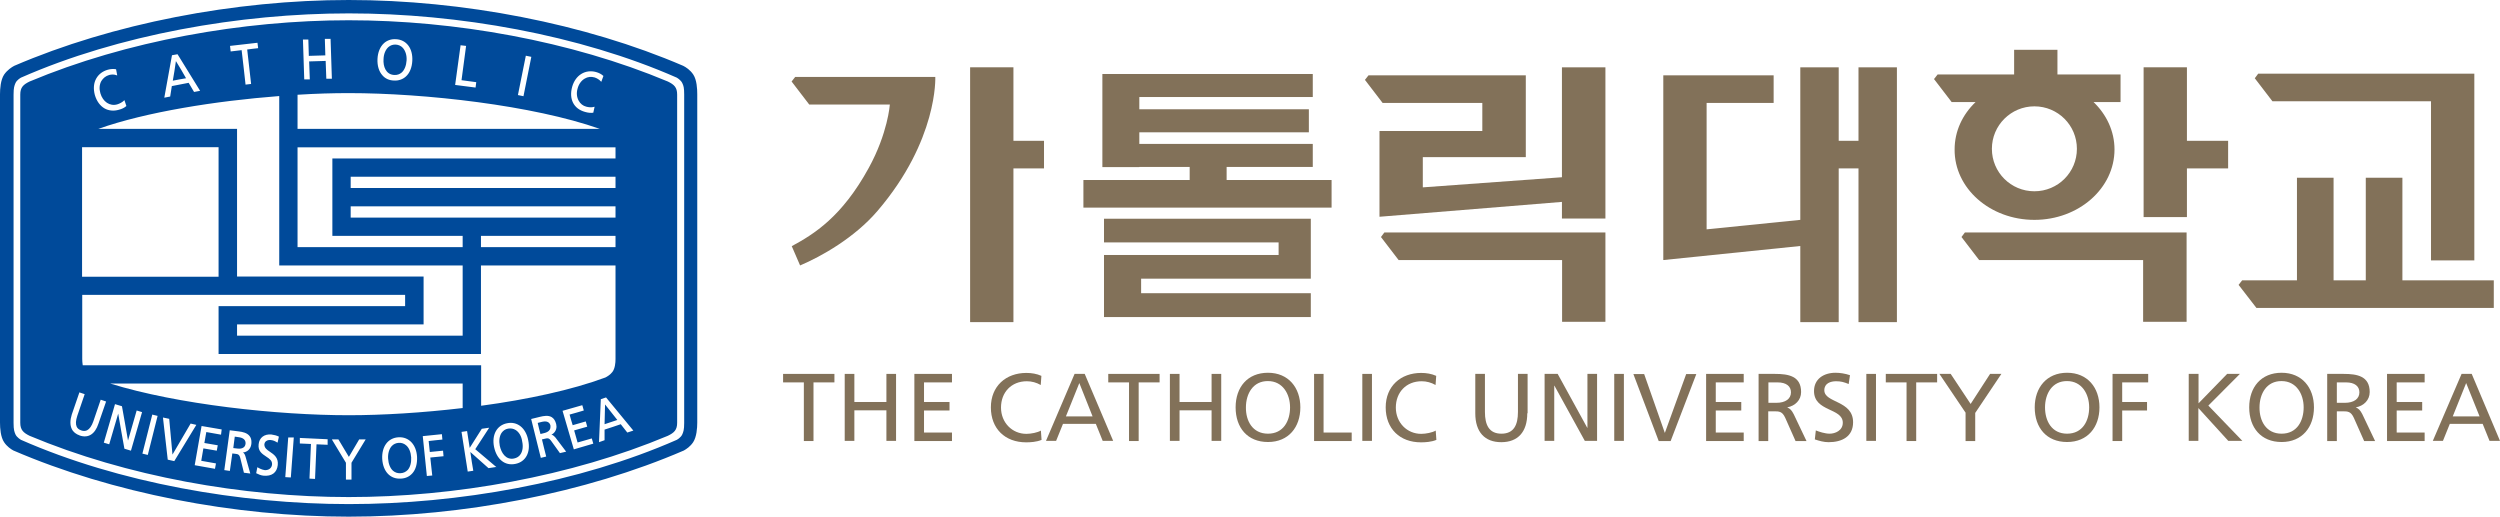 <svg width="300" height="62" viewBox="0 0 300 62" fill="none" xmlns="http://www.w3.org/2000/svg">
<path d="M80.14 9.781C68.506 4.9 54.538 2.431 41.845 2.431C29.152 2.431 15.184 4.9 3.551 9.781C2.786 10.154 2.433 10.487 2.433 11.349V50.729C2.433 51.592 2.805 51.925 3.551 52.297C15.184 57.178 29.152 59.648 41.845 59.648C54.538 59.648 68.506 57.178 80.14 52.297C80.905 51.925 81.258 51.592 81.258 50.729V11.349C81.258 10.487 80.905 10.154 80.14 9.781ZM68.663 10.409C69.056 9.017 70.233 8.291 71.528 8.644C71.881 8.742 72.175 8.899 72.41 9.115L72.155 9.82L72.116 9.781C71.9 9.546 71.645 9.389 71.351 9.291C70.939 9.174 70.527 9.213 70.174 9.428C69.762 9.664 69.448 10.095 69.311 10.624C69.154 11.153 69.213 11.682 69.448 12.094C69.644 12.447 69.958 12.702 70.35 12.8C70.625 12.878 71.037 12.917 71.292 12.819H71.351L71.194 13.525C70.919 13.564 70.586 13.545 70.194 13.427C68.84 13.055 68.251 11.879 68.663 10.409ZM63.092 6.723V6.684L63.759 6.821L62.817 11.545L62.15 11.408L63.092 6.723ZM55.264 5.469V5.43L55.931 5.508C55.931 5.508 55.401 9.566 55.382 9.624C55.441 9.624 57.148 9.86 57.148 9.86L57.069 10.507L54.617 10.193L55.264 5.469ZM45.298 7.076C45.337 6.272 45.612 5.606 46.083 5.175C46.456 4.842 46.966 4.665 47.515 4.704C48.771 4.763 49.555 5.802 49.477 7.292C49.438 8.095 49.163 8.782 48.692 9.193C48.319 9.526 47.809 9.703 47.26 9.664C46.691 9.644 46.22 9.428 45.887 9.036C45.475 8.585 45.259 7.88 45.298 7.076ZM37 4.724C37 4.724 37.059 6.645 37.059 6.704C37.117 6.704 38.981 6.645 39.04 6.645C39.04 6.586 38.981 4.665 38.981 4.665H39.629L39.668 4.646L39.825 9.448H39.158C39.158 9.448 39.079 7.37 39.079 7.311C39.02 7.311 37.157 7.37 37.098 7.37C37.098 7.429 37.176 9.526 37.176 9.526H36.509L36.352 4.744H37V4.724ZM35.725 11.369C37.883 11.232 39.962 11.173 41.865 11.173C50.987 11.173 63.975 12.643 71.979 15.466H35.705V11.369H35.725ZM35.725 17.681H73.862C73.862 17.681 73.862 17.857 73.862 17.936V19.014H39.884V28.305H55.519V29.657H35.705V17.681H35.725ZM42.081 26.109V24.757H73.862V26.109H42.081ZM73.862 28.305V29.657H57.716V28.305H73.862ZM42.081 22.561V21.209H73.862V22.561H42.081ZM55.519 31.853V40.281H28.446V38.929H50.831V33.186H28.446V15.466H11.79C17.558 13.427 25.896 12.114 33.508 11.526V31.853H55.519ZM30.859 5.136H30.898L30.977 5.782C30.977 5.782 29.721 5.92 29.663 5.939C29.663 5.998 30.133 10.075 30.133 10.075L29.466 10.154C29.466 10.154 29.015 6.076 28.995 6.018C28.937 6.018 27.681 6.175 27.681 6.175L27.603 5.508L30.859 5.136ZM20.658 6.625L21.305 6.508L24.013 10.899L23.287 11.036C23.287 11.036 22.659 9.977 22.639 9.938C22.6 9.938 20.658 10.31 20.619 10.33C20.619 10.369 20.422 11.585 20.422 11.585L19.716 11.722L20.638 6.625H20.658ZM11.555 9.409C11.849 8.899 12.32 8.546 12.928 8.37C13.281 8.272 13.615 8.252 13.929 8.311L14.066 9.036H14.007C13.713 8.919 13.399 8.919 13.105 8.997C12.693 9.115 12.379 9.37 12.163 9.722C11.928 10.134 11.889 10.663 12.046 11.193C12.34 12.212 13.183 12.78 14.066 12.525C14.341 12.447 14.714 12.251 14.89 12.055L14.929 12.016L15.165 12.721C14.949 12.918 14.655 13.074 14.262 13.172C13.654 13.349 13.046 13.29 12.556 13.015C12.006 12.702 11.594 12.133 11.379 11.389C11.182 10.644 11.241 9.958 11.555 9.409ZM9.848 17.936C9.848 17.936 9.848 17.759 9.848 17.661H26.229V33.205H9.848V17.936ZM9.848 35.381H48.614V36.733H26.229V42.477H57.716V31.853H73.862V43.084C73.862 43.535 73.803 44.221 73.489 44.633C73.234 44.966 72.881 45.182 72.646 45.299C68.644 46.789 63.268 47.946 57.736 48.691V43.829H9.927C9.888 43.555 9.868 43.3 9.868 43.084V35.381H9.848ZM55.519 46.025V48.965C50.713 49.533 45.906 49.827 41.845 49.827C33.253 49.827 21.305 48.534 13.223 46.025H55.519ZM9.574 52.258C9.122 52.101 8.789 51.846 8.612 51.474C8.397 51.023 8.397 50.435 8.612 49.749L9.515 47.122V47.083L10.162 47.299L9.279 49.886C9.083 50.474 9.064 50.886 9.201 51.2C9.299 51.415 9.476 51.552 9.75 51.65C10.005 51.748 10.26 51.729 10.456 51.631C10.751 51.474 11.006 51.121 11.202 50.553L12.085 47.965L12.732 48.181L11.81 50.847C11.398 52.101 10.594 52.611 9.554 52.258H9.574ZM14.929 53.846C14.929 53.846 14.204 49.827 14.184 49.631C14.125 49.827 13.105 53.316 13.105 53.316L12.457 53.12L13.791 48.534V48.494L14.635 48.749C14.635 48.749 15.341 52.67 15.361 52.866C15.42 52.67 16.401 49.259 16.401 49.259L17.048 49.455L15.714 54.081L14.929 53.846ZM17.735 54.591L17.087 54.434L18.264 49.788V49.749L18.912 49.906L17.735 54.591ZM20.128 55.159L19.559 50.141V50.102L20.305 50.259C20.305 50.259 20.677 54.395 20.697 54.551C20.776 54.414 22.875 50.827 22.875 50.827L23.561 50.984L20.913 55.335L20.128 55.159ZM26.524 52.16C26.524 52.16 24.817 51.866 24.758 51.846C24.758 51.905 24.542 53.101 24.523 53.16C24.581 53.16 26.131 53.434 26.131 53.434L26.014 54.081C26.014 54.081 24.464 53.806 24.405 53.806C24.405 53.865 24.15 55.237 24.15 55.296C24.209 55.316 25.916 55.61 25.916 55.61L25.798 56.257L23.365 55.825L24.189 51.121L26.602 51.533L26.524 52.16ZM30.153 53.336C30.075 53.865 29.682 54.257 29.152 54.297C29.309 54.395 29.388 54.532 29.466 54.806L30.035 56.825L29.27 56.727L28.839 54.983C28.721 54.512 28.544 54.493 28.211 54.453C28.211 54.453 27.936 54.414 27.877 54.414C27.877 54.473 27.583 56.511 27.583 56.511L26.916 56.413L27.563 51.67V51.631L28.642 51.768C29.133 51.827 29.663 51.944 29.957 52.336C30.094 52.513 30.173 52.748 30.173 53.022C30.173 53.14 30.173 53.238 30.153 53.336ZM32.37 54.199C32.86 54.532 33.429 54.904 33.331 55.806C33.233 56.727 32.605 57.178 31.605 57.08C31.291 57.041 31.016 56.923 30.742 56.786L30.879 56.08H30.918C31.036 56.159 31.428 56.374 31.762 56.413C31.938 56.433 32.193 56.394 32.389 56.237C32.527 56.12 32.625 55.963 32.645 55.747C32.684 55.277 32.35 55.061 31.938 54.786C31.467 54.473 30.938 54.14 31.036 53.316C31.114 52.513 31.723 52.062 32.566 52.14C32.88 52.18 33.194 52.258 33.468 52.395L33.312 53.101H33.272C32.978 52.924 32.821 52.846 32.507 52.807C32.37 52.787 32.115 52.787 31.919 52.944C31.801 53.042 31.742 53.16 31.723 53.336C31.723 53.748 32.017 53.963 32.37 54.199ZM34.901 57.296L34.234 57.256L34.587 52.493H35.254L34.901 57.276V57.296ZM39.315 53.375C39.315 53.375 38.039 53.316 37.981 53.316C37.981 53.375 37.804 57.472 37.804 57.472L37.137 57.433C37.137 57.433 37.314 53.356 37.314 53.277C37.255 53.277 35.98 53.218 35.98 53.218V52.591V52.552L39.315 52.709V53.375ZM43.846 52.787L42.179 55.531V57.55H41.512V55.531L39.844 52.768V52.728H40.609C40.609 52.728 41.806 54.747 41.865 54.826C41.924 54.747 43.101 52.728 43.101 52.728H43.886L43.846 52.787ZM49.477 56.806C49.143 57.178 48.672 57.413 48.104 57.433C46.828 57.511 45.965 56.59 45.867 55.081C45.789 53.591 46.554 52.552 47.809 52.474C49.065 52.395 49.967 53.356 50.046 54.826C50.085 55.649 49.889 56.355 49.477 56.806ZM51.89 57.06L51.223 57.119L50.732 52.336L53.028 52.101L53.087 52.748C53.087 52.748 51.498 52.905 51.439 52.924C51.439 52.983 51.576 54.179 51.576 54.238C51.635 54.238 53.165 54.081 53.165 54.081L53.224 54.747C53.224 54.747 51.694 54.904 51.635 54.904C51.635 54.963 51.87 57.06 51.87 57.06H51.89ZM59.521 56.041C59.521 56.041 58.639 56.178 58.619 56.178C58.619 56.178 56.559 54.336 56.441 54.238C56.441 54.395 56.794 56.492 56.794 56.492L56.127 56.59L55.382 51.827L56.049 51.729C56.049 51.729 56.343 53.591 56.363 53.748C56.579 53.414 57.795 51.474 57.815 51.454L58.619 51.337H58.697C58.697 51.337 57.069 53.846 57.03 53.904C57.069 53.944 59.6 56.08 59.6 56.08L59.521 56.041ZM61.836 55.669C60.581 55.923 59.6 55.12 59.286 53.63C58.992 52.179 59.619 51.023 60.855 50.788C62.072 50.533 63.111 51.356 63.386 52.826C63.7 54.297 63.072 55.433 61.836 55.669ZM67.192 54.375L66.152 52.924C65.878 52.532 65.701 52.572 65.368 52.65C65.368 52.65 65.093 52.728 65.034 52.728C65.034 52.787 65.544 54.786 65.544 54.786L64.897 54.943L63.739 50.278L64.779 50.023C65.25 49.906 65.799 49.808 66.211 50.062C66.466 50.219 66.643 50.494 66.741 50.886C66.741 50.984 66.78 51.082 66.78 51.18C66.78 51.592 66.564 51.964 66.172 52.16C66.348 52.199 66.466 52.297 66.662 52.513L67.938 54.199L67.192 54.375ZM68.859 53.924L67.506 49.298L69.84 48.632H69.88L70.056 49.259C70.056 49.259 68.408 49.749 68.35 49.749C68.35 49.808 68.703 50.964 68.722 51.023C68.781 51.004 70.292 50.572 70.292 50.572L70.468 51.2C70.468 51.2 68.958 51.631 68.899 51.65C68.899 51.709 69.311 53.042 69.311 53.101C69.37 53.081 71.017 52.611 71.017 52.611L71.194 53.238L68.859 53.924ZM75.275 51.905C75.275 51.905 74.51 50.945 74.49 50.906C74.451 50.925 72.587 51.552 72.548 51.552C72.548 51.592 72.548 52.826 72.548 52.826L71.881 53.062L72.097 47.906L72.724 47.691L76.001 51.67L75.275 51.905ZM47.299 8.997C47.652 9.017 47.947 8.919 48.202 8.703C48.535 8.409 48.751 7.88 48.79 7.253C48.83 6.645 48.653 6.096 48.339 5.743C48.123 5.508 47.829 5.371 47.495 5.351C47.162 5.332 46.868 5.43 46.613 5.645C46.26 5.959 46.044 6.488 46.024 7.096C45.965 7.939 46.279 8.938 47.299 8.997ZM72.548 50.906C72.548 50.906 73.999 50.415 74.078 50.396C74.019 50.337 72.705 48.671 72.607 48.534C72.607 48.69 72.548 50.827 72.548 50.906ZM83.2 8.958C82.828 8.389 82.298 8.056 81.984 7.899C70.194 2.823 55.5 0 41.845 0C28.191 0 13.497 2.823 1.707 7.899C1.413 8.056 0.883 8.389 0.49 8.958C0.078 9.585 0 10.644 0 11.31V50.709C0 51.395 0.078 52.454 0.49 53.062C0.824 53.571 1.314 53.904 1.609 54.061C13.438 59.158 28.132 62 41.845 62C55.558 62 70.252 59.158 82.062 54.061C82.376 53.885 82.847 53.571 83.181 53.062C83.593 52.434 83.671 51.376 83.671 50.709V11.31C83.671 10.644 83.612 9.585 83.2 8.958ZM82.102 50.749C82.102 51.592 82.004 51.807 81.886 52.101C81.709 52.532 81.199 52.787 81.199 52.787C69.526 57.923 54.95 60.491 41.865 60.491C28.78 60.491 14.204 57.923 2.531 52.787C2.531 52.787 2.021 52.513 1.844 52.101C1.726 51.807 1.628 51.592 1.628 50.749V11.349C1.628 10.506 1.726 10.291 1.844 9.997C2.021 9.566 2.531 9.311 2.531 9.311C14.204 4.175 28.78 1.607 41.865 1.607C54.95 1.607 69.526 4.175 81.199 9.311C81.199 9.311 81.709 9.585 81.886 9.997C82.023 10.291 82.102 10.506 82.102 11.349V50.749ZM48.731 53.434C48.476 53.218 48.182 53.12 47.849 53.14C47.515 53.16 47.221 53.297 47.005 53.532C46.691 53.885 46.534 54.434 46.573 55.041C46.613 55.669 46.828 56.198 47.162 56.492C47.417 56.708 47.711 56.806 48.064 56.786C48.417 56.766 48.692 56.629 48.928 56.394C49.222 56.061 49.379 55.512 49.34 54.885C49.3 54.257 49.084 53.728 48.731 53.434ZM28.721 52.474C28.721 52.474 28.23 52.415 28.172 52.395C28.172 52.454 27.995 53.709 27.995 53.767C28.054 53.767 28.485 53.826 28.485 53.826C28.799 53.865 29.054 53.826 29.231 53.689C29.368 53.591 29.447 53.434 29.466 53.238V53.12C29.447 52.787 29.192 52.552 28.721 52.474ZM61.895 51.611C61.62 51.435 61.306 51.376 60.973 51.435C60.639 51.493 60.385 51.67 60.188 51.944C59.933 52.336 59.855 52.905 59.972 53.493C60.149 54.316 60.679 55.218 61.679 55.022C62.032 54.943 62.288 54.787 62.464 54.512C62.719 54.14 62.797 53.571 62.66 52.964C62.582 52.356 62.288 51.866 61.895 51.611ZM65.073 50.611C65.073 50.611 64.583 50.729 64.524 50.749C64.524 50.807 64.838 52.042 64.857 52.081C64.936 52.062 65.328 51.964 65.328 51.964C65.799 51.846 66.054 51.592 66.054 51.239C66.054 51.18 66.054 51.121 66.054 51.062C65.956 50.651 65.603 50.494 65.093 50.611H65.073ZM21.109 7.331C21.109 7.488 20.756 9.605 20.736 9.683C20.815 9.664 22.247 9.389 22.325 9.389C22.286 9.291 21.207 7.449 21.109 7.331Z" fill="#004A9A"/>
<path d="M96.482 45.887H93.971V44.868H100.131V45.887H97.619V52.924H96.462V45.887H96.482Z" fill="#827159"/>
<path d="M101.366 44.868H102.524V48.239H106.369V44.868H107.527V52.905H106.369V49.239H102.524V52.905H101.366V44.868Z" fill="#827159"/>
<path d="M109.724 44.868H114.237V45.887H110.882V48.239H113.942V49.259H110.882V51.905H114.237V52.924H109.724V44.868Z" fill="#827159"/>
<path d="M124.889 46.201C124.378 45.907 123.81 45.75 123.221 45.75C121.357 45.75 120.121 47.083 120.121 48.906C120.121 50.729 121.475 52.062 123.162 52.062C123.731 52.062 124.516 51.905 124.908 51.67L124.987 52.787C124.378 53.042 123.633 53.081 123.143 53.081C120.592 53.081 118.905 51.435 118.905 48.886C118.905 46.338 120.71 44.751 123.162 44.751C123.79 44.751 124.398 44.849 124.967 45.103L124.889 46.201Z" fill="#827159"/>
<path d="M128.95 44.868H130.166L133.58 52.905H132.324L131.5 50.866H127.557L126.733 52.905H125.517L128.95 44.868ZM129.519 45.966L127.91 49.965H131.108L129.519 45.966Z" fill="#827159"/>
<path d="M135.502 45.887H132.991V44.868H139.151V45.887H136.64V52.924H135.483V45.887H135.502Z" fill="#827159"/>
<path d="M140.387 44.868H141.545V48.239H145.39V44.868H146.547V52.905H145.39V49.239H141.545V52.905H140.387V44.868Z" fill="#827159"/>
<path d="M152.158 44.731C154.61 44.731 156.042 46.515 156.042 48.886C156.042 51.258 154.63 53.042 152.158 53.042C149.686 53.042 148.274 51.317 148.274 48.886C148.274 46.456 149.706 44.731 152.158 44.731ZM152.158 52.042C154.022 52.042 154.807 50.494 154.807 48.886C154.807 47.279 153.924 45.73 152.158 45.73C150.373 45.711 149.51 47.24 149.51 48.886C149.49 50.494 150.294 52.042 152.158 52.042Z" fill="#827159"/>
<path d="M157.671 44.868H158.828V51.905H162.203V52.924H157.69V44.868H157.671Z" fill="#827159"/>
<path d="M163.478 44.868H164.635V52.905H163.478V44.868Z" fill="#827159"/>
<path d="M172.267 46.201C171.757 45.907 171.188 45.75 170.599 45.75C168.736 45.75 167.5 47.083 167.5 48.906C167.5 50.729 168.853 52.062 170.541 52.062C171.11 52.062 171.894 51.905 172.287 51.67L172.365 52.787C171.757 53.042 171.011 53.081 170.521 53.081C167.971 53.081 166.283 51.435 166.283 48.886C166.283 46.338 168.088 44.751 170.541 44.751C171.168 44.751 171.777 44.849 172.345 45.103L172.267 46.201Z" fill="#827159"/>
<path d="M183.273 49.592C183.273 51.846 182.135 53.062 180.153 53.062C178.172 53.062 177.034 51.846 177.034 49.592V44.868H178.192V49.435C178.192 50.984 178.682 52.042 180.173 52.042C181.664 52.042 182.154 50.984 182.154 49.435V44.868H183.312V49.592H183.273Z" fill="#827159"/>
<path d="M185.352 44.868H186.921L190.472 51.337H190.492V44.868H191.649V52.905H190.178L186.529 46.279H186.509V52.905H185.352V44.868Z" fill="#827159"/>
<path d="M193.709 44.868H194.867V52.905H193.709V44.868Z" fill="#827159"/>
<path d="M200.478 52.924H199.045L196.005 44.888H197.299L199.771 51.925H199.791L202.341 44.888H203.558L200.478 52.924Z" fill="#827159"/>
<path d="M204.734 44.868H209.246V45.887H205.892V48.239H208.952V49.259H205.892V51.905H209.246V52.924H204.734V44.868Z" fill="#827159"/>
<path d="M211.031 44.868H213.013C214.602 44.868 216.132 45.123 216.132 47.044C216.132 48.024 215.406 48.71 214.465 48.886C214.818 49.043 214.994 49.22 215.249 49.71L216.78 52.924H215.465L214.229 50.141C213.876 49.357 213.484 49.357 212.876 49.357H212.189V52.924H211.031V44.868ZM212.189 48.338H213.17C214.269 48.338 214.916 47.847 214.916 47.083C214.916 46.358 214.367 45.887 213.307 45.887H212.209V48.338H212.189Z" fill="#827159"/>
<path d="M221.841 46.083C221.253 45.848 220.919 45.75 220.331 45.75C219.683 45.75 218.918 45.985 218.918 46.828C218.918 48.377 222.371 48.024 222.371 50.67C222.371 52.395 221.037 53.062 219.428 53.062C218.859 53.062 218.31 52.905 217.78 52.728L217.898 51.65C218.291 51.807 218.977 52.042 219.566 52.042C220.213 52.042 221.135 51.67 221.135 50.729C221.135 48.926 217.682 49.435 217.682 46.926C217.682 45.495 218.82 44.731 220.272 44.731C220.802 44.731 221.429 44.829 221.998 45.025L221.841 46.083Z" fill="#827159"/>
<path d="M223.96 44.868H225.118V52.905H223.96V44.868Z" fill="#827159"/>
<path d="M228.806 45.887H226.295V44.868H232.455V45.887H229.944V52.924H228.786V45.887H228.806Z" fill="#827159"/>
<path d="M235.888 49.553L232.729 44.868H234.083L236.476 48.475L238.811 44.868H240.165L237.026 49.553V52.924H235.868V49.553H235.888Z" fill="#827159"/>
<path d="M248.051 44.731C250.503 44.731 251.935 46.515 251.935 48.886C251.935 51.258 250.523 53.042 248.051 53.042C245.579 53.042 244.167 51.317 244.167 48.886C244.167 46.515 245.599 44.731 248.051 44.731ZM248.051 52.042C249.915 52.042 250.7 50.494 250.7 48.886C250.7 47.279 249.817 45.73 248.051 45.73C246.266 45.711 245.403 47.24 245.403 48.886C245.403 50.494 246.187 52.042 248.051 52.042Z" fill="#827159"/>
<path d="M253.505 44.868H257.782V45.887H254.663V48.239H257.645V49.259H254.663V52.924H253.505V44.868Z" fill="#827159"/>
<path d="M262.666 44.868H263.824V48.396L267.257 44.868H268.787L265.001 48.671L269.082 52.905H267.394L263.804 48.965V52.905H262.647V44.868H262.666Z" fill="#827159"/>
<path d="M273.79 44.731C276.243 44.731 277.675 46.515 277.675 48.886C277.675 51.258 276.262 53.042 273.79 53.042C271.319 53.042 269.906 51.317 269.906 48.886C269.906 46.456 271.338 44.731 273.79 44.731ZM273.79 52.042C275.654 52.042 276.439 50.494 276.439 48.886C276.439 47.279 275.556 45.73 273.79 45.73C272.005 45.711 271.142 47.24 271.142 48.886C271.122 50.494 271.927 52.042 273.79 52.042Z" fill="#827159"/>
<path d="M279.264 44.868H281.245C282.834 44.868 284.364 45.123 284.364 47.044C284.364 48.024 283.639 48.71 282.697 48.886C283.05 49.043 283.227 49.22 283.482 49.71L285.012 52.924H283.697L282.461 50.141C282.108 49.357 281.716 49.357 281.108 49.357H280.421V52.924H279.264V44.868ZM280.402 48.338H281.382C282.481 48.338 283.128 47.847 283.128 47.083C283.128 46.358 282.579 45.887 281.52 45.887H280.421V48.338H280.402Z" fill="#827159"/>
<path d="M286.444 44.868H290.957V45.887H287.602V48.239H290.662V49.259H287.602V51.905H290.957V52.924H286.444V44.868Z" fill="#827159"/>
<path d="M295.39 44.868H296.606L300 52.905H298.744L297.921 50.866H293.977L293.153 52.905H291.937L295.39 44.868ZM295.939 45.966L294.33 49.965H297.548L295.939 45.966Z" fill="#827159"/>
<path d="M132.48 29.089H153.433V30.598H132.48V38.047H157.297V35.185H136.934V33.44H157.297V26.247H132.48V29.089Z" fill="#827159"/>
<path d="M147.195 20.033H157.533V17.269H136.719V15.877H157.063V13.113H136.719V11.643H157.533V8.879H132.285V20.052H136.719V20.033H142.761V21.601H130.009V24.914H159.79V21.601H147.195V20.033Z" fill="#827159"/>
<path d="M291.721 12.153V31.245H296.92V8.84H270.985L270.573 9.389L272.692 12.153H291.721Z" fill="#827159"/>
<path d="M165.538 15.72V26.011L187.432 24.228V26.227H192.65V8.076H187.432V21.268L170.737 22.483V18.857H183.096V9.036H164.224L163.792 9.585L165.911 12.349H177.878V15.72H165.538Z" fill="#827159"/>
<path d="M121.612 8.076H116.414V38.654H121.612V20.209H125.281V16.897H121.612V8.076Z" fill="#827159"/>
<path d="M262.431 8.076H257.233V26.05H262.431V20.209H267.375V16.897H262.431V8.076Z" fill="#827159"/>
<path d="M288.288 33.636V21.327H283.894V33.636H280.029V21.327H275.635V33.636H269.062L268.631 34.185L270.769 36.949H299.255V33.636H288.288Z" fill="#827159"/>
<path d="M165.714 28.442L167.833 31.206H187.451V38.615H192.65V27.893H166.126L165.714 28.442Z" fill="#827159"/>
<path d="M235.378 28.442L237.497 31.206H257.174V38.615H262.392V27.893H235.79L235.378 28.442Z" fill="#827159"/>
<path d="M223.019 16.897H220.645V8.076H216.035V26.384L204.794 27.521V12.349H212.837V9.036H199.595V31.206L216.035 29.52V38.654H220.645V20.209H223.019V38.654H227.629V8.076H223.019V16.897Z" fill="#827159"/>
<path d="M244.127 26.384C249.444 26.384 253.74 22.601 253.74 17.935C253.74 15.74 252.779 13.741 251.229 12.251H254.466V8.938H246.893V5.978H241.695V8.938H232.513L232.082 9.487L234.201 12.251H237.065C235.495 13.76 234.554 15.74 234.554 17.935C234.514 22.601 238.811 26.384 244.127 26.384ZM244.127 12.761C246.952 12.761 249.228 15.034 249.228 17.857C249.228 20.68 246.952 22.953 244.127 22.953C241.302 22.953 239.027 20.68 239.027 17.857C239.027 15.034 241.322 12.761 244.127 12.761Z" fill="#827159"/>
<path d="M112.235 9.232H95.422L94.991 9.781L97.109 12.545H106.781C106.781 12.545 106.546 15.975 104.25 20.15C101.033 26.031 97.659 28.109 95.01 29.54L96.011 31.853C98.561 30.774 102.524 28.54 105.271 25.345C112.588 16.818 112.235 9.232 112.235 9.232Z" fill="#827159"/>
</svg>
